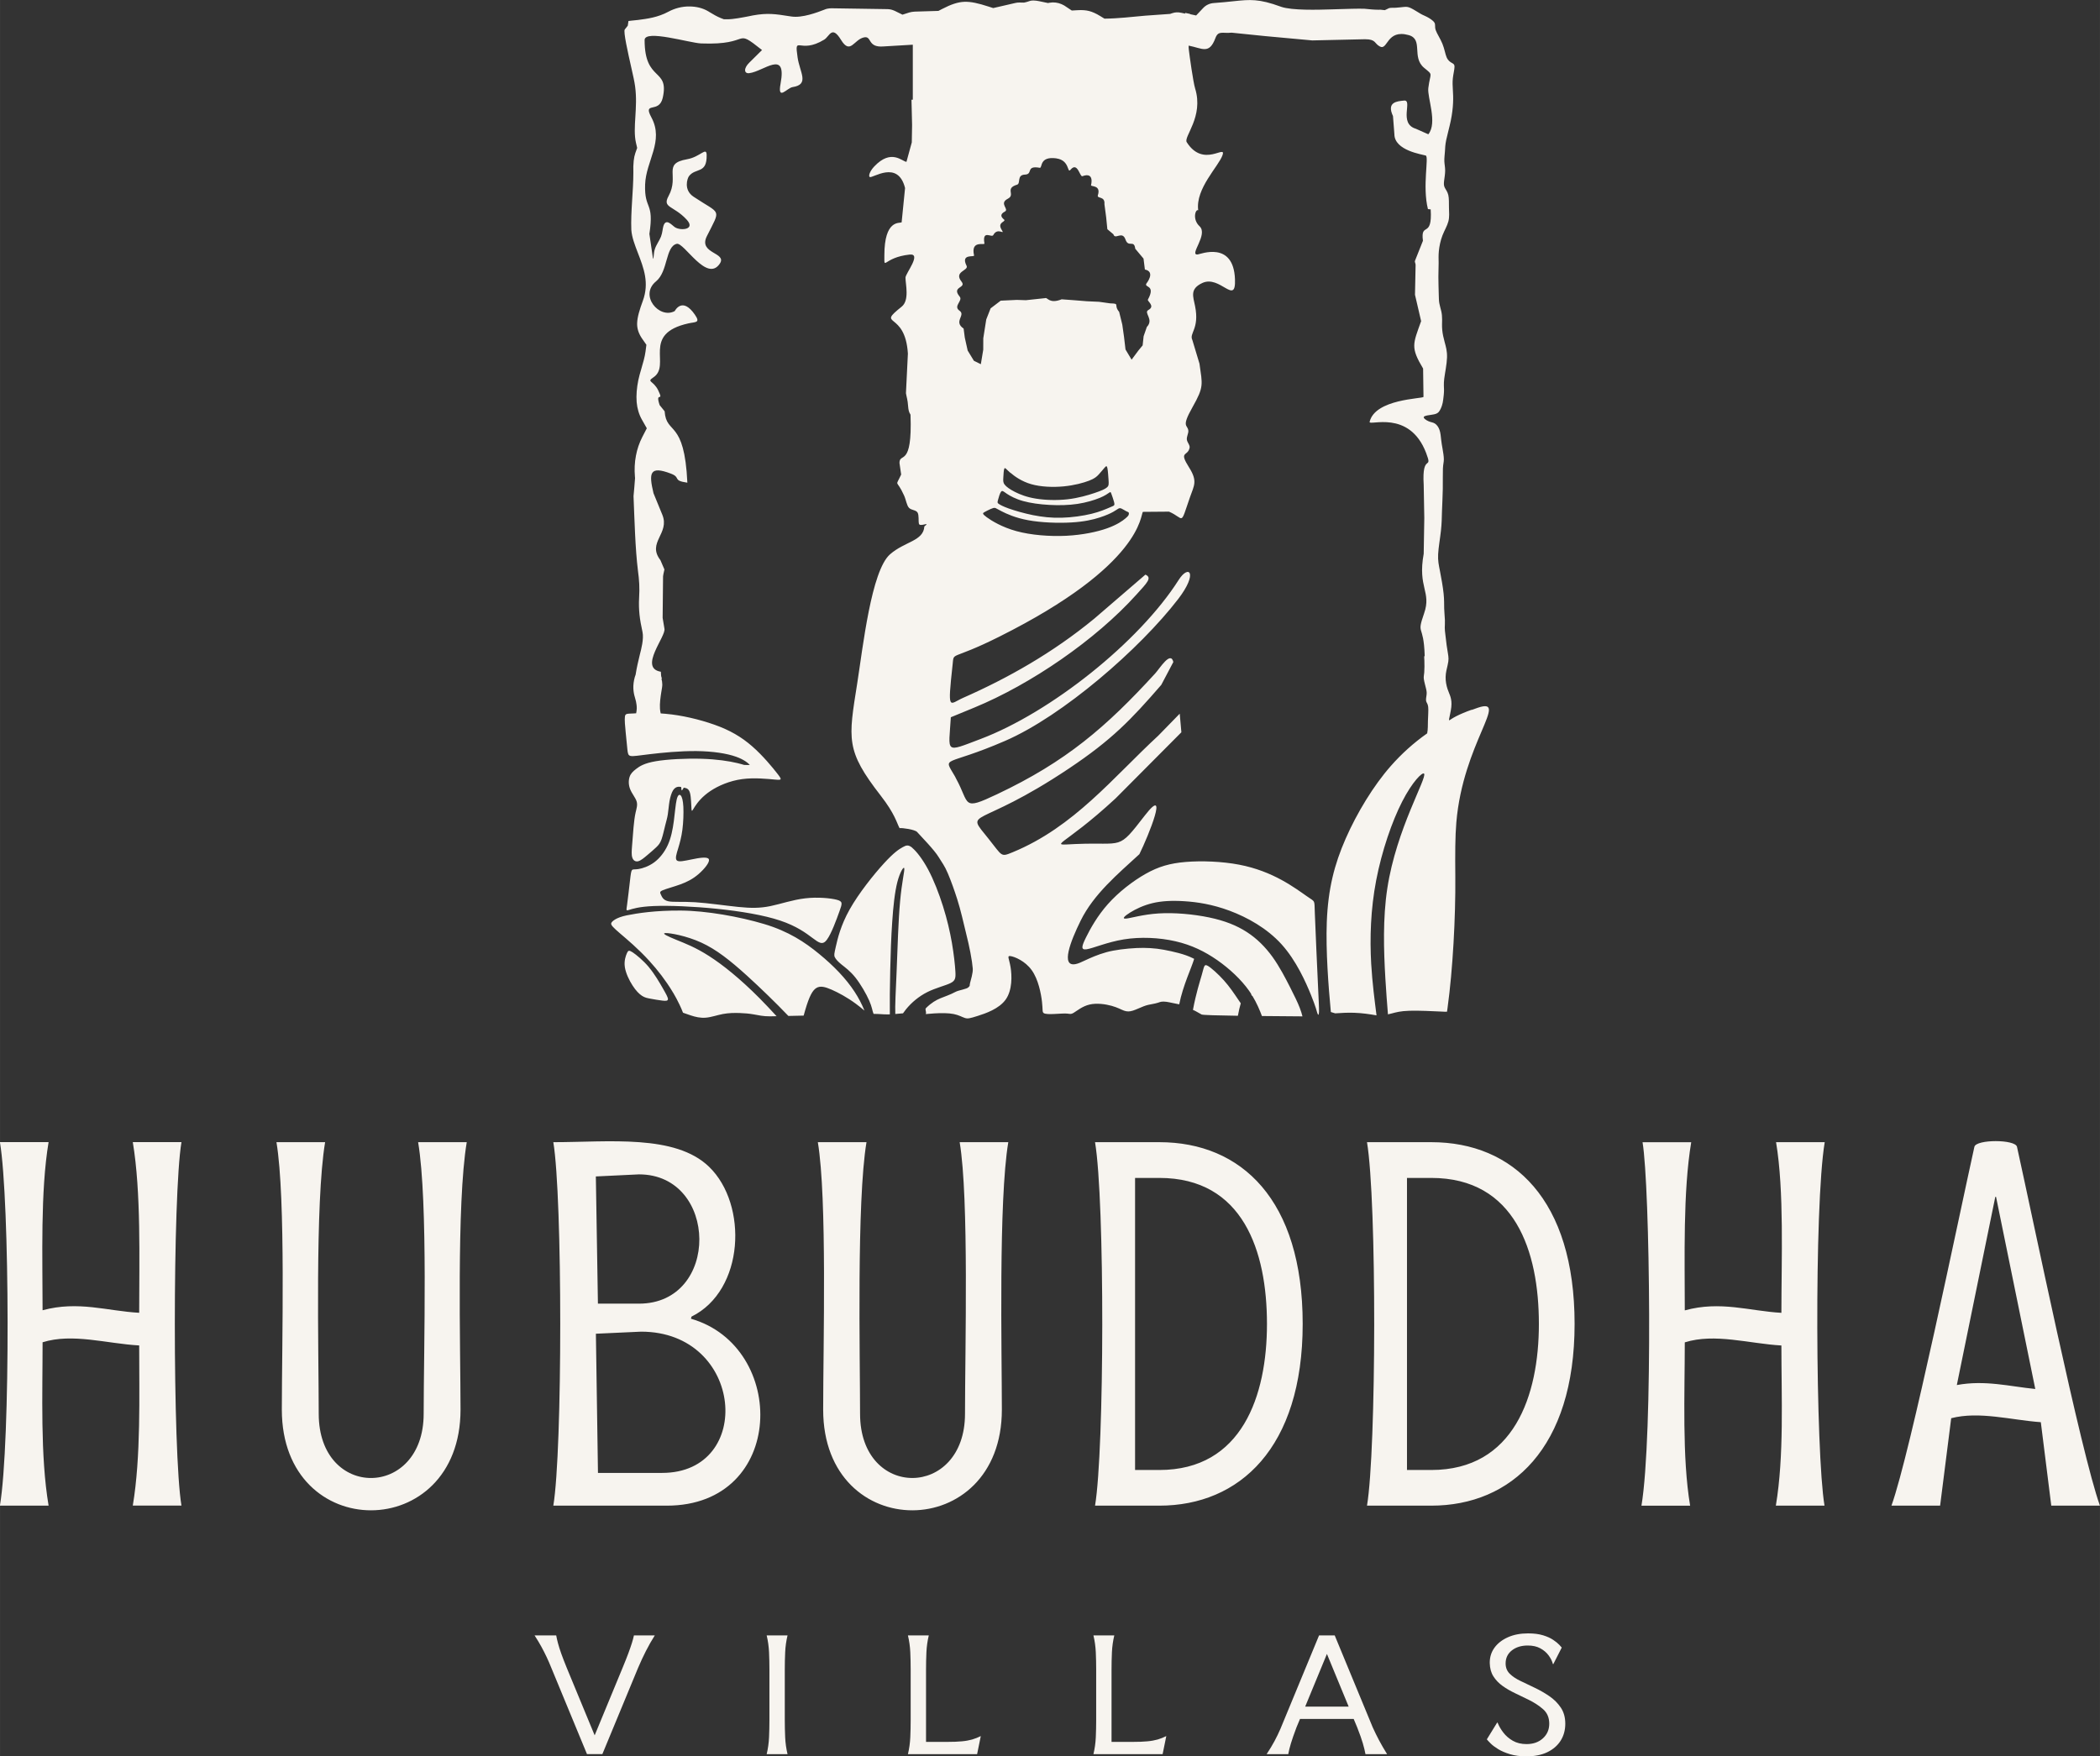<?xml version="1.0" encoding="UTF-8"?>
<!DOCTYPE svg PUBLIC "-//W3C//DTD SVG 1.1//EN" "http://www.w3.org/Graphics/SVG/1.1/DTD/svg11.dtd">
<!-- Creator: CorelDRAW -->
<svg xmlns="http://www.w3.org/2000/svg" xml:space="preserve" width="197.47mm" height="165.193mm" version="1.1" style="shape-rendering:geometricPrecision; text-rendering:geometricPrecision; image-rendering:optimizeQuality; fill-rule:evenodd; clip-rule:evenodd"
viewBox="0 0 496.27 415.16"
 xmlns:xlink="http://www.w3.org/1999/xlink"
 xmlns:xodm="http://www.corel.com/coreldraw/odm/2003">
 <rect x="0" y="0" width="496.27" height="415.16" fill="#333333" stroke="none"/>
 <defs>
  <style type="text/css">
   <![CDATA[
    .fil0 {fill:#F7F4EF}
   ]]>
  </style>
 </defs>
 <g id="Camada_x0020_1">
  <path class="fil0" d="M280.06 3.1l0.01 -0.06 1.17 0.25 0 0.06 1.43 0.31 1.65 -1.75c0.34,-0.36 0.72,-0.64 1.13,-0.83 0.44,-0.21 0.93,-0.34 1.51,-0.37 1.64,-0.11 3.18,-0.28 4.54,-0.42 3.93,-0.41 5.95,-0.62 11.19,1.29l0.05 0.02c2.58,0.9 8.74,0.71 11.74,0.62l2.34 -0.07c1.72,-0.05 3.63,-0.12 5.53,-0.09 1.24,0.13 2.46,0.24 3.36,0.24l0.52 -0.01 1.03 0.11 1.02 -0.49c0.51,-0.11 0.95,-0.05 1.55,-0.08 0.6,-0.03 1.37,-0.14 1.95,-0.19 0.58,-0.05 0.96,-0.05 1.65,0.28 0.69,0.33 1.68,0.99 2.31,1.35 0.63,0.36 0.91,0.41 1.48,0.72 0.58,0.3 1.46,0.85 1.76,1.35 0.3,0.49 0.03,0.93 0.3,1.76 0.27,0.82 1.1,2.03 1.59,3.24 0.5,1.21 0.66,2.42 0.99,3.19 0.33,0.77 0.82,1.1 1.21,1.32 0.38,0.22 0.66,0.33 0.66,0.93 0,0.6 -0.28,1.7 -0.39,2.69 -0.11,0.99 -0.05,1.87 0,2.77 0.05,0.91 0.11,1.84 0.05,3.05 -0.05,1.21 -0.22,2.69 -0.55,4.28 -0.33,1.59 -0.82,3.3 -1.07,4.51 -0.25,1.21 -0.25,1.92 -0.3,2.69 -0.05,0.77 -0.17,1.59 -0.14,2.34 0.03,0.74 0.19,1.4 0.19,2.2 0,0.8 -0.16,1.73 -0.25,2.42 -0.08,0.69 -0.08,1.12 0.14,1.59 0.22,0.47 0.66,0.96 0.85,1.76 0.19,0.8 0.14,1.89 0.16,2.99 0.03,1.1 0.14,2.2 -0.14,3.27 -0.28,1.07 -0.93,2.11 -1.4,3.32 -0.47,1.21 -0.74,2.58 -0.85,3.68 -0.11,1.1 -0.05,1.92 -0.05,2.86 0,0.93 -0.06,1.98 -0.06,3.27 0,1.29 0.06,2.83 0.08,3.9 0.03,1.07 0.03,1.68 0.14,2.31 0.11,0.63 0.33,1.29 0.47,1.92 0.14,0.63 0.19,1.24 0.19,1.95 0,0.71 -0.06,1.54 0.03,2.44 0.08,0.91 0.3,1.9 0.58,2.91 0.27,1.02 0.6,2.06 0.55,3.62 -0.05,1.57 -0.49,3.65 -0.66,5 -0.16,1.35 -0.05,1.95 -0.05,2.69 0,0.74 -0.11,1.62 -0.19,2.23 -0.08,0.6 -0.14,0.93 -0.3,1.43 -0.16,0.49 -0.44,1.15 -0.79,1.54 -0.36,0.38 -0.8,0.5 -1.54,0.61 -0.74,0.11 -1.78,0.22 -1.95,0.52 -0.16,0.3 0.55,0.8 1.13,1.04 0.58,0.25 1.02,0.25 1.46,0.52 0.44,0.27 0.88,0.82 1.12,1.54 0.25,0.71 0.3,1.59 0.39,2.33 0.08,0.74 0.19,1.35 0.33,2.14 0.14,0.8 0.3,1.79 0.3,2.47 0,0.69 -0.17,1.07 -0.22,2.2 -0.05,1.13 0,2.99 -0.03,4.83 -0.03,1.84 -0.14,3.65 -0.19,5.22 -0.05,1.57 -0.05,2.89 -0.25,4.64 -0.19,1.76 -0.58,3.95 -0.66,5.52 -0.08,1.57 0.14,2.5 0.44,4.04 0.3,1.54 0.69,3.68 0.85,5.25 0.17,1.56 0.11,2.55 0.14,3.54 0.03,0.99 0.14,1.98 0.17,2.74 0.03,0.77 -0.03,1.32 -0.03,1.81 0,0.49 0.05,0.93 0.14,1.65 0.08,0.71 0.19,1.7 0.3,2.5 0.11,0.8 0.22,1.4 0.3,1.9 0.08,0.49 0.14,0.88 0.14,1.29 0,0.41 -0.05,0.85 -0.22,1.57 -0.16,0.71 -0.44,1.7 -0.46,2.72 -0.03,1.02 0.19,2.06 0.44,2.83 0.25,0.77 0.52,1.26 0.71,1.9 0.19,0.63 0.3,1.4 0.19,2.42 -0.11,1.02 -0.44,2.28 -0.52,2.8 -0.08,0.52 0.08,0.3 0.63,-0.05 0.55,-0.36 1.48,-0.85 2.72,-1.37 0.58,-0.24 1.23,-0.5 1.98,-0.76l-0 0.04c0.51,-0.19 1.02,-0.37 1.53,-0.54 7.44,-2.45 -3.57,8.4 -5.15,27.14 -0.28,3.34 -0.29,7.36 -0.24,12.92 0.08,9.44 -0.59,21.87 -1.84,30.96l-0.12 0.85c-0.25,0.03 -0.71,0.01 -1.58,-0.04 -1.74,-0.08 -5.12,-0.25 -7.3,-0.18 -2.18,0.07 -3.17,0.37 -4.16,0.63l-0.92 0.22c-0.2,-2.5 -0.43,-5.39 -0.61,-8.5 -0.39,-6.6 -0.62,-14.21 0.46,-21.28 1.08,-7.08 3.46,-13.63 5.46,-18.52 2,-4.89 3.61,-8.14 3.23,-8.59 -0.39,-0.45 -2.76,1.88 -5.17,6.58 -2.41,4.69 -4.83,11.74 -6.15,18.63 -1.32,6.89 -1.52,13.62 -1.18,19.71 0.27,4.65 0.85,8.93 1.26,12.21 -1.7,-0.3 -3.44,-0.55 -5.24,-0.61 -1.5,-0.05 -3.04,0.02 -4.53,0.13l-1.02 -0.31c-0.57,-6.04 -1.22,-14.44 -0.96,-21.29 0.3,-7.81 1.78,-13.59 4.46,-19.7 2.68,-6.1 6.58,-12.53 10.67,-17.17 2.55,-2.9 5.43,-5.49 8.59,-7.71 0.2,-0.99 0.15,-1.86 0.18,-2.95 0.03,-1.14 0.15,-2.53 0.06,-3.31 -0.09,-0.78 -0.39,-0.96 -0.48,-1.35 -0.09,-0.39 0.03,-0.99 0.09,-1.44 0.06,-0.45 0.06,-0.75 -0.09,-1.42 -0.15,-0.66 -0.45,-1.68 -0.54,-2.32 -0.09,-0.63 0.03,-0.87 0.09,-1.63 0.06,-0.75 0.06,-2.02 0.03,-2.77 -0.03,-0.75 -0.09,-0.99 0.03,-1.09l0.04 -0.02 -0 -0.11c-0.24,-7.76 -2,-4.59 -0.14,-9.94 1.8,-5.19 -1.56,-6.02 -0.09,-14.11l0.14 -8.44 -0.14 -7.83c-0.47,-7.77 2.25,-3.16 0.57,-7.56 -3.98,-10.4 -13.61,-6.26 -13.35,-7.35 1.3,-5.43 12.45,-5.44 12.73,-5.89l-0.09 -6.7c-3.01,-5.04 -2.41,-5.77 -0.47,-11.21l-1.45 -6.24 0.14 -6.8c0.05,-0.84 -0.33,-0.84 -0.09,-1.36l1.83 -4.6c-0.61,-4.63 2.27,-0.36 1.83,-7.42l-0.65 -0.07c-1.36,-5.44 0.29,-12.39 -0.52,-12.66 -0.82,-0.27 -7.41,-1.16 -7.41,-5.06l-0.33 -4.27c-1.54,-3.3 0.89,-3.5 2.63,-3.66 2.11,-0.19 -1.39,5.41 2.77,6.66l2.95 1.31c2.23,-2.73 -0.28,-8.68 0,-10.93 0.48,-3.83 1.25,-2.93 -0.99,-4.78 -3.04,-2.53 -0.1,-6.75 -3.66,-7.74 -5.2,-1.44 -4.91,3.64 -6.75,2.72 -1.4,-0.7 -0.87,-1.74 -3.56,-1.74l-12.47 0.28 -11.21 -1.03 -7.83 -0.8c-2.18,0.23 -3.16,-0.56 -3.84,1.27 -1.48,3.95 -3.09,2.42 -6.33,1.79 -0.01,0.27 -0.01,0.57 0.04,0.94 0.15,1.34 1.04,7.75 1.49,9.18 2.08,6.7 -2.79,11.44 -1.98,12.71 3.95,6.22 9.39,0.37 8.46,3.05 -0.91,2.65 -6.44,7.92 -5.75,13.04 -0.62,-0.37 -1.46,2.12 0.31,3.77 2.13,1.97 -2.55,6.86 -0.45,6.68 0.6,-0.05 8.49,-3.33 8.83,5.86 0.24,6.37 -3.54,-1.1 -7.74,0.89 -2.96,1.4 -2.16,3.12 -1.69,5.46 1.08,5.4 -1.45,6.39 -0.65,7.99l1.69 5.61c0.68,4.95 1.12,5.4 -1.64,10.27 -2.79,4.93 -1.11,4.06 -0.99,5.6 0.04,0.62 -0.45,1.41 -0.35,2.11 0.1,0.69 0.79,1.29 0.64,1.94 -0.48,2.09 -2.62,0.66 -0.1,4.64 2.04,3.23 1.16,4.23 0.2,6.99 -2.44,7.04 -1.22,5.03 -4.96,3.43l-6.16 0.05c-0.65,0.56 0.14,12.47 -34,29.53 -11.58,5.79 -10.63,3.36 -10.98,6.55 -1.24,11.45 -0.83,9.34 2.51,7.87 10.55,-4.65 21.17,-10.64 30.96,-18.7l12.09 -10.41c1.69,0.72 0.32,2.01 -2.06,4.65 -9.68,10.78 -25.07,21.3 -38.36,26.77l-5.56 2.29c-0.5,8.51 -1.6,8.41 7.03,5.14 16.49,-6.24 37.43,-22.85 46.8,-37.58 2.42,-3.81 4.68,-1.73 -0.09,4.48 -9.05,11.78 -27.32,27.65 -40.88,33.53 -14.45,6.27 -14.79,3.39 -11.91,8.37l0.01 0.02 0.01 0.02 0.01 0.02 0.01 0.02 0.01 0.02 0.01 0.02 0.01 0.01 0.01 0.02 0.01 0.02 0.01 0.02 0.01 0.02 0.01 0.02 0.01 0.02 0.01 0.02 0.01 0.02 0.01 0.02 0.01 0.02 0.01 0.01 0 0.01 0.01 0.02 0.01 0.02 0.01 0.02 0.01 0.02 0.01 0.02 0.01 0.02 0.01 0.02 0.01 0.02 0.02 0.04 0.01 0.02c3.32,6.03 1.27,7.66 9.69,3.68 16.34,-7.73 25.77,-15.88 37.38,-28.57 1.07,-1.18 3.64,-5.41 4.27,-2.68l-2.85 5.4c-7.19,8.3 -11.69,12.98 -21.75,19.72 -22.21,14.87 -24.91,9.36 -19.04,16.7 3.28,4.09 2.8,4.33 5.66,3.15 14.52,-5.98 23.71,-17.67 34.44,-27.58l5.05 -5.18 0.39 4.4 -15.54 15.62c-12.73,11.79 -16.37,11.09 -9.41,10.79 11.45,-0.49 9.8,1.67 16.31,-6.74 5.83,-7.52 0.87,4.79 -1.28,9.14 -5.14,4.73 -10.78,9.42 -13.89,15.73 -2.42,4.91 -4.74,10.94 -1.21,10.26 0.66,-0.12 1.32,-0.44 2.22,-0.86 1.21,-0.56 2.93,-1.36 5.1,-1.96 1.92,-0.53 4.64,-0.86 7.11,-0.98 2.13,-0.1 4.35,0.01 6.46,0.41 2.19,0.42 4.87,1 6.84,1.99l0.31 0.16c-0.59,2.05 -2.64,6.26 -3.53,10.75 -0.94,-0.16 -2.19,-0.48 -3.03,-0.6 -1.09,-0.15 -1.49,0.05 -1.93,0.2 -0.45,0.15 -0.94,0.25 -1.49,0.35 -0.54,0.1 -1.14,0.2 -1.93,0.5 -0.79,0.3 -1.79,0.79 -2.58,1.04 -0.8,0.25 -1.39,0.25 -2.09,0 -0.69,-0.25 -1.49,-0.74 -2.93,-1.14 -1.44,-0.4 -3.52,-0.7 -5.21,-0.3 -1.69,0.39 -2.98,1.49 -3.72,1.93 -0.74,0.45 -0.94,0.25 -1.64,0.2 -0.69,-0.05 -1.89,0.05 -2.98,0.1 -1.09,0.05 -2.08,0.05 -2.48,-0.2 -0.4,-0.25 -0.2,-0.75 -0.42,-2.68 -0.22,-1.93 -0.86,-5.3 -2.43,-7.48 -1.56,-2.18 -4.04,-3.18 -4.99,-3.32 -0.94,-0.15 -0.35,0.55 -0.01,2.59 0.34,2.04 0.43,5.42 -1.13,7.65 -1.57,2.23 -4.78,3.31 -6.64,3.9 -1.85,0.59 -2.35,0.69 -3,0.49 -0.65,-0.2 -1.44,-0.7 -2.68,-0.94 -1.24,-0.25 -2.93,-0.25 -4.56,-0.15 -0.7,0.04 -1.38,0.1 -2.03,0.16 0.25,-0.57 -0.29,-1.07 0.07,-1.43 2.61,-2.56 4.19,-2.33 6.99,-3.83 0.73,-0.39 2.63,-0.64 3.03,-1.07 0.49,-0.52 0.19,-0.21 0.38,-1.01 0.16,-0.64 0.72,-2.41 0.64,-3.42 -0.07,-0.91 -0.25,-2.14 -0.55,-3.74 -0.26,-1.36 -0.62,-2.98 -1.09,-4.85 -0.54,-2.18 -1.18,-5.14 -2.03,-7.8 -0.68,-2.13 -1.43,-4.25 -2.21,-6.09 -0.82,-1.93 -1.34,-2.47 -2.19,-3.88 -1.01,-1.68 -4.13,-4.86 -5.08,-5.92 -0.53,-0.59 -3.56,-1.01 -4.15,-0.91 -0.68,-1.27 -1.07,-3.33 -4.45,-7.68 -8.33,-10.72 -7.65,-13.26 -5.54,-26.64 1.33,-8.46 3.31,-26.53 7.74,-30.41 3.48,-3.05 7.89,-3.1 8.11,-6.59 1.64,-1.29 -1.07,0.23 -1.28,-0.63 -0.17,-0.68 0.06,-2.04 -0.34,-2.67 -0.4,-0.62 -1.42,-0.51 -1.99,-1.08 -0.57,-0.57 -0.68,-1.82 -1.19,-2.95 -1.83,-4.07 -2.14,-1.74 -0.68,-4.94l-0.4 -2.73c0,-2.62 3.07,1.27 2.61,-11.36 -0.01,-0.27 -0.45,-0.39 -0.57,-2.07 -0.11,-1.58 -0.34,-2.04 -0.51,-3.06l0.46 -9.37c-0.64,-10.26 -7.62,-6.16 -1.48,-11.08 1.91,-1.52 0.91,-5.32 0.91,-6.87 0,-0.98 3.93,-5.78 0.97,-5.45 -6.3,0.69 -5.96,3.98 -5.96,0.17 0,-8.46 3.54,-7.53 4.08,-7.78l0.81 -8.12c-1.69,-6.77 -7.74,-2.2 -8.35,-2.61 -0.34,-0.23 0,-1.36 1.08,-2.5 4.03,-4.25 6.59,-1.15 7.6,-1.08l1.26 -4.6 0.07 -4.09 -0.14 -6 0.31 0 0 -13 -6.93 0.41c-3.86,0.32 -2.69,-2.51 -4.56,-2.15 -2.45,0.48 -3.25,4.23 -5.48,0.59 -2.17,-3.54 -2.7,-0.82 -3.96,-0.05 -5.9,3.61 -7.1,-1.38 -6.3,4.19 0.5,3.54 2.9,6.41 -1.18,7.03 -1.3,0.19 -3.62,3.4 -2.84,-0.82 1.53,-8.23 -3.97,-2.88 -7.41,-2.47 -1.24,0.15 -1.37,-1.16 0.05,-2.52l2.98 -2.95c-6.92,-5.48 -2.11,-1.08 -14.39,-1.56 -2.7,-0.1 -13.36,-3.38 -13.36,-0.8 0,10.02 5.87,6.5 4.29,13.63 -0.86,3.87 -4.8,0.73 -2.68,4.67 3.02,5.61 -1.3,10.27 -1.49,15.83 -0.21,6.13 2.19,3.95 1.01,11.7l0.86 5.9c0.21,-0.21 0.11,-1.29 0.43,-2.31 0.32,-1.02 1.07,-1.99 1.45,-2.95 0.37,-0.97 0.38,-1.93 0.59,-2.57 0.63,-1.89 2.02,-0.08 2.74,0.37 1.32,0.84 4.93,0.56 2.74,-1.82 -3.12,-3.38 -5.84,-2.73 -4.28,-5.58 2.64,-4.83 -1.56,-7.66 4.36,-8.69 3.15,-0.55 4.6,-3.05 4.64,-1.02 0.1,4.6 -2.66,2.93 -4.2,5.05 -0.36,0.5 -1.31,3.21 1.1,4.82 6.5,4.34 6.52,2.59 3.15,9.33 -2.1,4.2 4.86,3.8 3.06,6.49 -3.08,4.6 -8.45,-5.11 -10.19,-4.68 -2.7,0.67 -2.01,6.51 -4.88,8.87 -4.05,3.31 0.77,9 4.41,7.03 0.03,-0.02 1.75,-3.55 4.78,0.86 1.36,1.98 0.13,1.67 -1.52,2.04 -11.27,2.49 -3.97,9.89 -8.3,12.77 -1.7,1.13 -0,0.7 1.14,3.06 1.48,3.04 -0.82,-0 0.34,3.49l1.18 1.46c0.4,5.7 4.68,1.74 5.37,16.88 -3.64,-0.52 -1.42,-1.19 -3.86,-2.13 -5.1,-1.96 -5.27,-0.14 -4.14,4.62l2.09 5.1c1.82,4.45 -3.7,6.54 -0.46,10.71l0.95 2.21c-0.04,0.35 -0.2,0.75 -0.32,1.61l-0.1 9.84 0.42 2.51c0.5,1.8 -6.19,9.33 -0.84,10.22 0.02,0.63 0.04,1.21 0.26,1.62l-0.12 0.01c0.12,0.45 0.2,0.94 0.2,1.38 0,0.48 -0.09,0.89 -0.25,1.89 -0.16,1 -0.39,2.6 -0.3,3.85 0.03,0.4 0.09,0.77 0.17,1.1l1.15 0.09c3.77,0.33 7.96,1.31 11.55,2.58 3.6,1.27 6.36,2.87 8.9,5.09 2.54,2.21 4.87,5.05 5.99,6.5 1.13,1.45 1.05,1.53 -0.58,1.38 -1.64,-0.14 -4.84,-0.51 -7.77,-0.11 -2.94,0.4 -5.63,1.56 -7.52,2.83 -1.89,1.27 -2.98,2.65 -3.6,3.59 -0.62,0.95 -0.76,1.46 -0.84,0.69 -0.07,-0.76 -0.07,-2.8 -0.36,-3.85 -0.29,-1.05 -0.87,-1.12 -1.38,-1.23l-0.08 -0.02c-0.4,0.67 -0.52,0.93 -0.58,0.29l-0.03 -0.43c-0.24,-0.05 -0.46,-0.08 -0.69,-0.06 -0.43,0.04 -0.87,0.26 -1.24,0.84 -0.36,0.58 -0.65,1.53 -0.84,2.58 -0.18,1.05 -0.25,2.22 -0.4,3.12 -0.14,0.91 -0.36,1.56 -0.61,2.58 -0.26,1.02 -0.55,2.4 -0.87,3.3 -0.33,0.91 -0.69,1.35 -1.26,1.89 -0.57,0.55 -1.34,1.2 -2.11,1.85 -0.77,0.65 -1.54,1.31 -2.18,1.45 -0.64,0.15 -1.15,-0.22 -1.36,-0.87 -0.22,-0.65 -0.15,-1.6 -0.05,-2.87 0.09,-1.27 0.21,-2.87 0.34,-4.25 0.13,-1.38 0.27,-2.54 0.49,-3.52 0.22,-0.98 0.51,-1.78 0.24,-2.65 -0.27,-0.87 -1.1,-1.82 -1.51,-2.84 -0.42,-1.02 -0.42,-2.11 -0.16,-2.91 0.25,-0.8 0.77,-1.31 1.56,-1.92 0.8,-0.62 1.89,-1.35 4.65,-1.82 2.76,-0.47 7.19,-0.69 10.83,-0.58 3.63,0.11 6.47,0.55 8.43,1.02 0.64,0.15 1.18,0.31 1.63,0.44l0 0c0.45,-0.01 0.89,0 1.31,0.02l0.03 0.04c-0.29,-0.43 -1.36,-1.32 -3.23,-1.99 -2.22,-0.8 -5.56,-1.31 -9.41,-1.35 -3.85,-0.04 -8.21,0.4 -10.97,0.73 -2.76,0.33 -3.92,0.54 -4.54,0.43 -0.62,-0.11 -0.69,-0.55 -0.8,-1.52 -0.11,-0.98 -0.25,-2.51 -0.4,-4.03 -0.15,-1.53 -0.29,-3.05 -0.18,-3.78 0.11,-0.72 0.47,-0.65 1.96,-0.72l0.69 -0.04c0.06,-0.34 0.13,-0.7 0.14,-1.09 0.02,-0.57 -0.07,-1.21 -0.18,-1.71 -0.11,-0.5 -0.25,-0.87 -0.39,-1.44 -0.14,-0.57 -0.27,-1.34 -0.23,-2.27 0.04,-0.9 0.26,-1.95 0.54,-2.64l0.08 -0.49c0.08,-0.52 0.21,-1.17 0.37,-1.92l0.55 -2.35c0.32,-1.23 0.97,-3.69 0.62,-5.31 -0.33,-1.5 -0.58,-2.86 -0.71,-4.12 -0.13,-1.27 -0.17,-2.56 -0.09,-3.96 0.07,-1.16 0.08,-2.18 0.03,-3.23 -0.05,-1.05 -0.15,-2.04 -0.3,-3.13 -0.66,-5.33 -0.82,-12.2 -1.05,-17.66 0.14,-1.42 0.25,-2.85 0.36,-4.27l-0.03 -0.35c-0.14,-1.68 -0.07,-3.36 0.24,-4.96 0.29,-1.54 0.79,-3.03 1.51,-4.42l1.06 -2.05 -1.14 -2.01c-0.74,-1.3 -1.13,-2.71 -1.26,-4.18 -0.13,-1.64 0.03,-3.38 0.38,-5.13 0.16,-0.82 0.44,-1.77 0.71,-2.7 0.42,-1.42 0.83,-2.83 1,-4.09l0.21 -1.63 -0.95 -1.36c-0.93,-1.32 -1.27,-2.53 -1.24,-3.72 0.04,-1.47 0.59,-3.24 1.34,-5.28 1.57,-4.27 0.24,-7.72 -1.19,-11.43 -0.68,-1.77 -1.4,-3.63 -1.52,-5.36 -0.17,-4.31 0.48,-9.18 0.48,-13.58 -0.04,-1 -0.01,-1.92 0.08,-2.76 0.08,-0.72 0.21,-1.34 0.39,-1.84l0.43 -1.2 -0.28 -1.2c-0.42,-1.79 -0.29,-3.95 -0.15,-6.14 0.14,-2.3 0.29,-4.64 -0.06,-7.22 -0.15,-1.14 -0.49,-2.63 -0.87,-4.31 -0.83,-3.69 -1.95,-8.64 -1.57,-9.13l0.71 -0.9 0.16 -1.1c0.01,-0.04 1.03,-0.1 2.26,-0.25 2.23,-0.29 4.69,-0.61 7.18,-1.95 1.52,-0.82 3.25,-1.26 4.96,-1.24 1.58,0 3.13,0.36 4.45,1.14l0.34 0.21c0.73,0.44 1.76,1.06 2.67,1.41l0.68 0.26 0.81 0.01c1.4,0.01 3.55,-0.42 5.08,-0.71l0.97 -0.2c3.5,-0.63 5.3,-0.34 8.74,0.2l0.34 0.05c2.57,0.41 6.22,-0.99 7.87,-1.63l0.08 -0.04c0.27,-0.1 0.52,-0.18 0.75,-0.2 0.29,-0.05 0.56,-0.07 0.82,-0.07l13.21 0.2c0.28,0 0.56,0.04 0.87,0.11 0.25,0.06 0.53,0.16 0.83,0.29l1.85 0.91 1.62 -0.52 0.59 -0.13 0.66 -0.07 5.62 -0.17 0.87 -0.45c2.14,-1.12 3.75,-1.64 5.26,-1.7 1.58,-0.06 3.36,0.36 5.7,1.12l1.12 0.36 5.21 -1.2 0.5 -0.09 0.51 -0.02 1.06 0.02c0.34,-0.07 0.66,-0.15 0.96,-0.25 0.45,-0.15 0.84,-0.35 1.94,-0.2 0.76,0.1 1.87,0.38 2.77,0.55l0.36 -0.07c0.47,-0.09 0.96,-0.1 1.46,-0.04 0.49,0.06 0.96,0.19 1.41,0.39l0.6 0.3 1.79 1.19 1.42 -0.08c1.04,-0.06 1.9,0 2.68,0.2 0.79,0.2 1.64,0.59 2.61,1.18l0.98 0.6 0.05 0.02c3.26,-0.03 6.29,-0.41 9.59,-0.7l5.91 -0.42 0.53 -0.18c0.32,-0.11 0.65,-0.17 0.97,-0.19 0.35,-0.02 0.74,0.02 1.16,0.11l0.94 0.2zm89.02 386.34l-1.99 3.91 -0.11 0c-0.17,-0.68 -0.5,-1.35 -1,-2.03 -0.5,-0.68 -1.15,-1.24 -1.96,-1.68 -0.81,-0.45 -1.8,-0.67 -2.99,-0.67 -1.52,0 -2.77,0.39 -3.75,1.16 -0.98,0.77 -1.47,1.8 -1.47,3.08 0,0.99 0.33,1.8 0.98,2.44 0.65,0.64 1.5,1.21 2.54,1.7 1.04,0.5 2.14,1.02 3.3,1.58 1.23,0.58 2.4,1.25 3.51,2.01 1.11,0.76 2.02,1.67 2.72,2.72 0.7,1.05 1.05,2.31 1.05,3.79 0,1.52 -0.37,2.86 -1.1,4.02 -0.74,1.16 -1.79,2.06 -3.15,2.72 -1.36,0.65 -3,0.98 -4.91,0.98 -1.5,0 -2.8,-0.17 -3.91,-0.51 -1.11,-0.34 -2.05,-0.74 -2.81,-1.21 -0.76,-0.47 -1.36,-0.92 -1.79,-1.36 -0.43,-0.43 -0.72,-0.75 -0.87,-0.94l2.43 -3.95 0.11 0c0.31,0.8 0.77,1.58 1.36,2.35 0.59,0.77 1.34,1.42 2.25,1.94 0.91,0.52 1.99,0.78 3.24,0.78 1.57,0 2.86,-0.45 3.86,-1.36 1,-0.91 1.5,-2.06 1.5,-3.46 0,-1.42 -0.48,-2.57 -1.45,-3.42 -0.97,-0.86 -2.15,-1.62 -3.55,-2.3 -1.01,-0.51 -2.05,-1.01 -3.1,-1.5 -1.05,-0.5 -2.02,-1.06 -2.92,-1.7 -0.89,-0.64 -1.62,-1.39 -2.17,-2.26 -0.56,-0.87 -0.84,-1.92 -0.87,-3.15 -0.02,-1.35 0.34,-2.55 1.09,-3.6 0.75,-1.05 1.81,-1.88 3.19,-2.5 1.38,-0.62 2.97,-0.92 4.78,-0.92 1.38,0 2.55,0.15 3.53,0.45 0.98,0.3 1.78,0.66 2.41,1.09 0.63,0.42 1.1,0.81 1.43,1.16 0.33,0.35 0.53,0.57 0.6,0.67zm-57.35 -2.86l3.69 0 8.98 21.73c0.48,1.06 0.98,2.08 1.5,3.06 0.52,0.98 1.15,2.07 1.9,3.28l-5.11 0c-0.14,-0.77 -0.35,-1.62 -0.62,-2.55 -0.27,-0.93 -0.71,-2.19 -1.34,-3.79l-0.83 -1.99 -12.68 0 -0.83 1.99c-0.6,1.59 -1.04,2.86 -1.32,3.79 -0.28,0.93 -0.49,1.78 -0.63,2.55l-5.11 0c0.75,-1.13 1.37,-2.17 1.87,-3.1 0.5,-0.93 0.96,-1.89 1.39,-2.88l9.13 -22.09zm-3.3 16.84l10.29 0 -5.14 -12.46 -5.14 12.46zm-50.03 11.23c0.31,-1.3 0.5,-2.63 0.56,-3.98 0.06,-1.35 0.09,-2.7 0.09,-4.06l0 -11.99c0,-1.35 -0.03,-2.7 -0.09,-4.06 -0.06,-1.35 -0.25,-2.68 -0.56,-3.98l4.93 0c-0.31,1.3 -0.5,2.63 -0.56,3.98 -0.06,1.35 -0.09,2.7 -0.09,4.06l0 17.13 5.07 0c1.33,0 2.45,-0.04 3.37,-0.13 0.92,-0.08 1.73,-0.23 2.45,-0.43 0.71,-0.21 1.39,-0.48 2.05,-0.81l-0.87 4.27 -16.34 0zm-43.84 0c0.31,-1.3 0.5,-2.63 0.56,-3.98 0.06,-1.35 0.09,-2.7 0.09,-4.06l0 -11.99c0,-1.35 -0.03,-2.7 -0.09,-4.06 -0.06,-1.35 -0.25,-2.68 -0.56,-3.98l4.93 0c-0.31,1.3 -0.5,2.63 -0.56,3.98 -0.06,1.35 -0.09,2.7 -0.09,4.06l0 17.13 5.07 0c1.33,0 2.45,-0.04 3.37,-0.13 0.92,-0.08 1.73,-0.23 2.45,-0.43 0.71,-0.21 1.39,-0.48 2.05,-0.81l-0.87 4.27 -16.34 0zm-28.45 -28.07c-0.31,1.3 -0.5,2.63 -0.56,3.98 -0.06,1.35 -0.09,2.7 -0.09,4.06l0 11.99c0,1.35 0.03,2.7 0.09,4.06 0.06,1.35 0.25,2.68 0.56,3.98l-4.93 0c0.31,-1.3 0.5,-2.63 0.56,-3.98 0.06,-1.35 0.09,-2.7 0.09,-4.06l0 -11.99c0,-1.35 -0.03,-2.7 -0.09,-4.06 -0.06,-1.35 -0.25,-2.68 -0.56,-3.98l4.93 0zm-47.39 28.07l-8.37 -20.25c-0.39,-0.97 -0.77,-1.86 -1.16,-2.68 -0.39,-0.82 -0.8,-1.64 -1.25,-2.46 -0.45,-0.82 -0.98,-1.71 -1.61,-2.68l5.11 0c0.1,0.56 0.24,1.17 0.42,1.85 0.18,0.68 0.43,1.48 0.76,2.41 0.33,0.93 0.77,2.07 1.32,3.42l6.59 15.94 6.59 -15.94c0.58,-1.4 1.04,-2.56 1.38,-3.48 0.34,-0.92 0.61,-1.71 0.82,-2.37 0.21,-0.66 0.37,-1.27 0.49,-1.83l4.93 0c-0.75,1.18 -1.45,2.41 -2.1,3.69 -0.65,1.28 -1.27,2.61 -1.85,3.98l-8.44 20.39 -3.62 0zm17.74 -66.48c21.89,0 19.38,-33.39 -4.96,-33.39l-10.68 0.49 0.49 32.9 15.15 0zm-113.58 7.73c-2.09,-12.44 -2.09,-73.48 0,-85.92l-11.5 0c1.98,11.85 1.51,27.83 1.51,40.34 -7.54,-0.41 -14.39,-2.89 -22.83,-0.6 0,-12.5 -0.53,-28.07 1.42,-39.74l-11.5 0c2.32,13.86 2.51,70.9 0,85.92l11.5 0c-1.99,-11.89 -1.41,-26.39 -1.42,-38.61 7.08,-2.22 15.19,0.33 22.83,0.75 0,11.89 0.42,26.31 -1.51,37.85l11.5 0zm356.53 0c-1.92,-11.46 -1.26,-26.41 -1.26,-38.59 7.08,-2.23 15.18,0.3 22.83,0.74 0,12.25 0.66,26.05 -1.31,37.86l11.5 0c-2.08,-12.42 -2.48,-70.78 0.05,-85.92l-11.5 0c1.94,11.58 1.26,27.78 1.26,40.34 -7.53,-0.42 -14.39,-2.9 -22.83,-0.58 0,-12.52 -0.44,-28 1.52,-39.75l-11.5 0c1.74,10.43 2.49,69.46 -0.26,85.92l11.5 0zm63.03 -28.5c6.7,-1.24 12.46,0.33 18.54,0.93l-9.27 -45.41 -0.18 0 -9.09 44.48zm19.85 8.78c-7.1,-0.52 -14.55,-2.65 -21.18,-0.94l-2.62 20.67 -11.5 0c4.47,-12.43 15.98,-68.53 19.6,-84.82 0.4,-1.8 9.67,-1.8 10.07,0 3.62,16.29 15.13,72.39 19.6,84.82l-11.5 0 -2.47 -19.73zm-331.29 -28.02c19.25,0 18.8,-30.56 0,-30.56l-10.19 0.49 0.49 30.07 9.7 0zm12.28 3.56c22.92,6.58 22.53,44.19 -5.71,44.19 -8.94,0 -17.87,0 -26.81,0 2.18,-13.02 2.18,-72.91 0,-85.92 13.13,0 28.81,-1.93 36.82,5.83 9.2,8.92 8.39,29.21 -4.17,35.41l-0.12 0.49zm162.25 44.19l-2.48 0c2.21,-13.24 2.33,-71.98 0,-85.92l15.19 0c19.4,0 33.87,13.64 33.87,42.96 0,29.32 -14.95,42.96 -33.87,42.96l-12.72 0zm6.97 -77.48l0 69.05 5.74 0c19.54,0 25.43,-17.58 25.43,-34.52 0,-17.2 -5.64,-34.52 -25.43,-34.52l-5.74 0zm-94.22 -8.44c-2.33,13.88 -1.52,49.71 -1.52,63.22 0,31.63 -42.23,31.84 -42.23,0 0,-15.17 0.95,-49.97 -1.26,-63.22l11.5 0c-2.34,14 -1.52,50.7 -1.52,64.2 0,20.36 24.8,20.12 24.8,0 0,-15.28 0.96,-50.91 -1.26,-64.2l11.5 0zm-127.98 0c-2.44,14.58 -1.47,49.09 -1.47,63.22 0,31.63 -42.23,31.84 -42.23,0 0,-15.22 0.96,-49.88 -1.27,-63.22l11.5 0c-2.41,14.41 -1.51,50.04 -1.51,64.2 0,20.37 24.8,20.12 24.8,0 0,-15.31 1.08,-49.88 -1.31,-64.2l11.5 0zm150.96 85.92l-2.48 0c2.22,-13.24 2.33,-72.02 0,-85.92l15.2 0c19.4,0 33.87,13.64 33.87,42.96 0,29.32 -14.95,42.96 -33.87,42.96l-12.72 0zm6.98 -77.48l0 69.05 5.74 0c19.54,0 25.43,-17.58 25.43,-34.52 0,-17.2 -5.64,-34.52 -25.43,-34.52l-5.74 0zm-72.82 -56.32c1.04,-1.37 2.26,-4.74 2.95,-6.66 0.69,-1.92 0.84,-2.37 -0.61,-2.76 -1.45,-0.38 -4.53,-0.69 -7.48,-0.34 -2.95,0.34 -5.79,1.34 -8.24,1.84 -2.45,0.5 -4.53,0.5 -7.59,0.19 -3.07,-0.31 -7.13,-0.92 -10.2,-1.11 -3.07,-0.19 -5.14,0.03 -6.33,-0.23 -1.19,-0.27 -1.49,-1.03 -1.72,-1.53 -0.23,-0.5 -0.38,-0.73 0.42,-1.07 0.8,-0.35 2.57,-0.81 4.14,-1.38 1.57,-0.57 2.95,-1.26 4.33,-2.45 1.38,-1.19 2.76,-2.88 2.41,-3.53 -0.34,-0.65 -2.41,-0.27 -4.1,0.08 -1.69,0.34 -2.99,0.65 -3.45,0.23 -0.46,-0.42 -0.08,-1.57 0.31,-2.84 0.38,-1.27 0.77,-2.64 1,-4.41 0.23,-1.76 0.3,-3.91 0.23,-5.41 -0.08,-1.49 -0.31,-2.34 -0.61,-2.68 -0.31,-0.35 -0.69,-0.19 -0.96,0.92 -0.27,1.11 -0.42,3.18 -0.69,5.18 -0.27,1.99 -0.65,3.91 -1.42,5.6 -0.77,1.69 -1.92,3.14 -3.22,4.1 -1.31,0.96 -2.76,1.42 -3.68,1.57 -0.92,0.15 -1.3,0 -1.53,0.23 -0.23,0.23 -0.31,0.84 -0.5,2.49 -0.19,1.65 -0.5,4.34 -0.69,5.72 -0.19,1.38 -0.27,1.46 0.46,1.23 0.73,-0.23 2.26,-0.77 5.86,-0.92 3.6,-0.15 9.28,0.08 14.88,0.65 5.6,0.57 11.12,1.49 14.99,2.79 3.87,1.29 6.1,2.96 7.63,4.11 1.54,1.15 2.38,1.78 3.41,0.41zm100.53 13.26l-0.13 -0 -0.2 -0.53 -0 -0c-0.15,-0.23 -0.31,-0.46 -0.47,-0.69 -1.84,-2.59 -4.54,-5.13 -7.47,-7.18 -2.93,-2.04 -6.08,-3.6 -9.9,-4.47 -3.82,-0.88 -8.31,-1.08 -12.23,-0.44 -3.92,0.64 -7.26,2.11 -8.75,2.33 -1.49,0.23 -1.14,-0.8 -0.14,-2.83 1,-2.02 2.66,-5.04 5.17,-7.86 2.51,-2.82 5.88,-5.43 8.91,-7.14 3.03,-1.71 5.73,-2.5 9.48,-2.81 3.75,-0.31 8.56,-0.13 12.6,0.64 4.04,0.77 7.32,2.14 9.98,3.58 2.67,1.45 4.72,2.97 5.93,3.81 1.21,0.84 1.59,1.01 1.77,1.36 0.18,0.36 0.17,0.91 0.23,2.87 0.07,1.96 0.22,5.33 0.36,8.59 0.14,3.26 0.28,6.4 0.41,9 0.12,2.6 0.24,4.65 0.21,5.59 -0.04,0.94 -0.23,0.77 -0.4,0.27 -0.17,-0.49 -0.3,-1.31 -1.5,-4.28 -1.2,-2.97 -3.46,-8.09 -6.93,-11.94 -3.47,-3.84 -8.14,-6.4 -12.27,-7.95 -4.13,-1.54 -7.73,-2.07 -10.73,-2.26 -3,-0.19 -5.42,-0.05 -7.54,0.46 -2.12,0.51 -3.94,1.39 -5.24,2.2 -1.3,0.81 -2.09,1.53 -1.02,1.45 1.07,-0.08 3.99,-0.99 7.72,-1.22 3.73,-0.24 8.28,0.18 11.96,0.95 3.68,0.77 6.48,1.89 8.88,3.44 2.4,1.55 4.38,3.54 6.08,5.89 1.69,2.35 3.08,5.06 4.14,7.14 1.05,2.08 1.78,3.55 2.29,4.87 0.29,0.75 0.51,1.46 0.65,2.04l-9.58 -0.08c-0.51,-1.36 -1.21,-3.06 -2.28,-4.81zm-136.91 -0.76l-0.03 -0.01 -0.06 -0.15c-1.6,-2.66 -3.55,-5.17 -5.49,-7.3 -2.67,-2.93 -5.3,-5.11 -6.92,-6.5 -1.62,-1.39 -2.21,-1.99 -2.1,-2.41 0.11,-0.41 1.09,-1.34 3.68,-1.87 2.59,-0.52 6.74,-1.17 12.79,-1.13 6.05,0.04 13.87,1.45 19.66,3.18 5.79,1.73 9.63,4.29 13.01,7.07 3.39,2.78 6.32,5.79 8.38,8.95 0.93,1.42 1.69,2.88 2.33,4.45 -0.67,-0.57 -1.36,-1.12 -2.05,-1.63 -2.09,-1.54 -4.14,-2.63 -5.71,-3.32 -1.57,-0.68 -2.67,-0.96 -3.59,-0.41 -0.92,0.55 -1.67,1.91 -2.63,5.16 -0.13,0.43 -0.26,0.89 -0.39,1.38l-3.61 0.08c-3.08,-3.22 -6.67,-6.69 -9.77,-9.51 -4.03,-3.65 -7.26,-6.2 -10.79,-7.82 -3.54,-1.62 -7.37,-2.29 -8.46,-2.26 -1.09,0.04 0.56,0.79 2.59,1.62 2.03,0.83 4.44,1.73 7.67,3.8 3.23,2.07 7.29,5.3 11.96,10 1.3,1.32 2.65,2.74 4.01,4.23l-1.55 0.03c-1.59,0.02 -2.78,-0.27 -3.87,-0.46 -1.09,-0.19 -2.09,-0.28 -3.28,-0.32 -1.19,-0.04 -2.58,-0.03 -3.97,0.23 -1.38,0.26 -2.77,0.77 -4.06,0.87 -1.29,0.11 -2.48,-0.18 -3.62,-0.56 -0.6,-0.2 -1.19,-0.43 -1.76,-0.61 -0.24,-0.63 -0.51,-1.25 -0.81,-1.88 -0.46,-0.98 -0.99,-1.96 -1.56,-2.93l-0 0zm90.58 -197.17c3.27,0.44 2.53,3.68 3.37,2.68 1.67,-2 2.19,1.76 2.8,1.53 2.95,-1.1 2.04,2.12 2.04,2.14 -0.02,0.39 2.41,-0.11 1.62,2.36 -0.28,0.9 1.73,0.1 1.55,2.11l0.41 3.11 0.28 2.81 1.43 1.2c0.4,1.42 2.1,-0.95 2.86,1.25 0.69,2 2.04,-0.08 2.3,2.16l1.96 2.34 0.32 2.58c2.6,0.53 0.38,3.28 0.37,3.29 -0.65,1.07 2.3,0.23 0.34,3.82 -0.21,0.38 1.83,1.52 0.11,2.46 -1.19,0.65 1.39,2.19 -0.36,4.01l-0.76 2.19 -0.23 2.16 -0.99 1.2 -1.62 2.18 -1.44 -2.41 -0.35 -2.98 -0.41 -2.9 -0.74 -3.01c-1.41,-1.68 0.31,-1.96 -2.11,-2.01l-2.64 -0.37 -2.87 -0.13 -3.1 -0.25 -2.87 -0.21c-2.91,1.17 -3.35,-0.51 -3.86,-0.28l-4.59 0.49 -2.15 -0.07 -3.8 0.18 -2.39 1.82 -1.03 2.62 -0.7 4.45 -0.01 2.7 -0.57 3.43 -1.64 -0.81 -1.47 -2.42 -0.68 -3.06 -0.28 -2.14c-2.48,-1.66 0.57,-3.15 -0.96,-4.21 -1.6,-1.1 0.86,-2.35 0.03,-3.34 -2.04,-2.45 1.7,-1.95 0.43,-3.55 -1.92,-2.43 1.78,-2.57 1.2,-3.74 -1.48,-2.95 1.88,-1.96 1.77,-2.43 -0.85,-3.77 2.55,-2.29 2.45,-2.85 -0.57,-3.37 1.72,-1.26 2.09,-1.97 1.04,-1.99 2.88,0.18 2,-1.22 -1.1,-1.76 0.75,-1.84 0.64,-2.35 -0.03,-0.15 -1.68,-1.05 0.1,-1.99 1.1,-0.59 -1.49,-1.9 0.69,-3.03 1.9,-0.98 -0.8,-2.41 2.18,-3.32 0.95,-0.29 -0.14,-2.32 1.88,-2.39 1.99,-0.07 0.09,-2.21 3.49,-1.61 0.7,0.12 -0.22,-2.78 3.93,-2.23zm-12.93 83.41c1.13,0.58 3.22,1.56 6.29,2.12 3.06,0.57 7.12,0.71 10.18,0.53 3.06,-0.17 5.15,-0.67 6.7,-1.17 1.56,-0.5 2.6,-0.99 3.25,-1.36 0.65,-0.37 0.93,-0.6 1.17,-0.73 0.24,-0.13 0.44,-0.16 0.76,-0.02 0.32,0.14 0.76,0.44 1.07,0.6 0.31,0.16 0.5,0.2 0.59,0.3 0.1,0.1 0.1,0.27 0.06,0.46 -0.04,0.19 -0.11,0.39 -0.79,0.96 -0.67,0.57 -1.95,1.49 -4.3,2.33 -2.35,0.84 -5.77,1.58 -9.69,1.78 -3.92,0.19 -8.35,-0.16 -11.78,-1.1 -3.43,-0.94 -5.87,-2.45 -7.01,-3.28 -1.13,-0.83 -0.97,-0.97 -0.57,-1.2 0.41,-0.23 1.05,-0.56 1.51,-0.76 0.46,-0.2 0.76,-0.29 0.99,-0.25 0.24,0.04 0.42,0.21 1.55,0.78zm-0.11 -4.64c-0.29,0.36 -0.59,1.42 -0.74,2 -0.15,0.58 -0.15,0.67 0.18,0.89 0.33,0.23 0.97,0.6 2.37,1.1 1.4,0.5 3.56,1.13 5.73,1.57 2.17,0.43 4.37,0.68 6.78,0.61 2.41,-0.06 5.04,-0.44 7.05,-0.93 2.01,-0.49 3.39,-1.11 4.19,-1.45 0.79,-0.34 0.99,-0.41 1.11,-0.53 0.12,-0.12 0.16,-0.3 0.02,-0.84 -0.14,-0.54 -0.46,-1.44 -0.63,-1.91 -0.17,-0.46 -0.19,-0.48 -0.52,-0.26 -0.33,0.23 -0.96,0.7 -2.23,1.23 -1.27,0.52 -3.16,1.1 -5.25,1.42 -2.09,0.31 -4.37,0.37 -6.63,0.24 -2.26,-0.12 -4.5,-0.43 -6.25,-0.92 -1.75,-0.49 -3.03,-1.19 -3.81,-1.71 -0.78,-0.52 -1.07,-0.87 -1.37,-0.51zm2.22 -4.45c0.97,0.84 2.64,2.04 4.9,2.69 2.27,0.65 5.15,0.76 7.67,0.52 2.52,-0.24 4.69,-0.84 6.01,-1.35 1.32,-0.51 1.78,-0.93 2.28,-1.47 0.5,-0.54 1.03,-1.21 1.38,-1.6 0.35,-0.4 0.53,-0.53 0.66,0.09 0.13,0.62 0.22,1.99 0.28,2.88 0.05,0.89 0.08,1.29 -0.37,1.68 -0.44,0.4 -1.35,0.8 -2.93,1.33 -1.58,0.53 -3.84,1.2 -6.37,1.49 -2.53,0.29 -5.35,0.2 -7.53,-0.16 -2.18,-0.35 -3.73,-0.98 -4.93,-1.58 -1.19,-0.61 -2.04,-1.21 -2.43,-1.73 -0.4,-0.52 -0.35,-0.96 -0.31,-1.71 0.04,-0.75 0.09,-1.81 0.25,-2.1 0.17,-0.29 0.45,0.2 1.43,1.04zm46.59 116.52c0.82,0.47 2.5,1.96 3.85,3.47 1.35,1.51 2.37,3.04 3.5,4.71l0.48 0.7c-0.25,0.86 -0.48,1.83 -0.68,2.95 -4.74,-0.07 -8.3,-0.16 -8.57,-0.3 -0.71,-0.36 -1.38,-0.83 -2.05,-1.09 0.74,-3.98 1.62,-6.62 2.09,-8.29 0.58,-2.04 0.55,-2.6 1.37,-2.14zm-69.79 -27.85c0.96,0.8 2.38,2.58 3.72,5.07 1.34,2.49 2.58,5.7 3.54,8.75 0.96,3.05 1.63,5.94 2.1,8.64 0.46,2.7 0.73,5.19 0.82,6.75 0.09,1.56 -0,2.18 -1.18,2.76 -1.18,0.58 -3.45,1.11 -5.45,2.11 -2.01,1.01 -3.74,2.47 -5.04,4.07 -0.26,0.32 -0.49,0.64 -0.71,0.95l-1.82 0.16c-0.09,-1.88 0.12,-5.56 0.31,-10.04 0.22,-5.46 0.4,-12.09 0.83,-16.67 0.42,-4.59 1.09,-7.13 0.98,-7.71 -0.11,-0.57 -1,0.8 -1.63,3.21 -0.62,2.4 -0.98,5.84 -1.22,9.44 -0.25,3.61 -0.38,7.39 -0.47,11.4 -0.09,3.81 -0.13,7.82 -0.09,10.46l-0.51 0.01c-1.15,0.01 -2.07,-0.14 -3.32,-0.12l-0.07 -0.15c-0.24,-0.58 -0.29,-1.43 -0.98,-3 -0.69,-1.58 -2.03,-3.9 -3.27,-5.46 -1.25,-1.56 -2.4,-2.36 -3.25,-3.05 -0.85,-0.69 -1.38,-1.27 -1.6,-1.74 -0.23,-0.47 -0.15,-0.82 0.25,-2.58 0.4,-1.76 1.12,-4.92 3.26,-8.73 2.14,-3.81 5.7,-8.26 8.09,-10.87 2.38,-2.6 3.58,-3.36 4.43,-3.83 0.85,-0.47 1.34,-0.65 2.3,0.16zm-62.25 28.21c1.36,1.62 2.47,3.56 3.27,4.94 0.79,1.39 1.26,2.21 1.23,2.62 -0.03,0.42 -0.56,0.42 -1.35,0.32 -0.79,-0.09 -1.85,-0.28 -2.68,-0.43 -0.82,-0.15 -1.41,-0.25 -2.09,-0.69 -0.68,-0.44 -1.44,-1.2 -2.24,-2.44 -0.8,-1.23 -1.62,-2.94 -1.83,-4.39 -0.21,-1.44 0.21,-2.62 0.5,-3.27 0.29,-0.65 0.47,-0.76 1.36,-0.18 0.88,0.59 2.47,1.89 3.83,3.5z"/>
 </g>
</svg>
